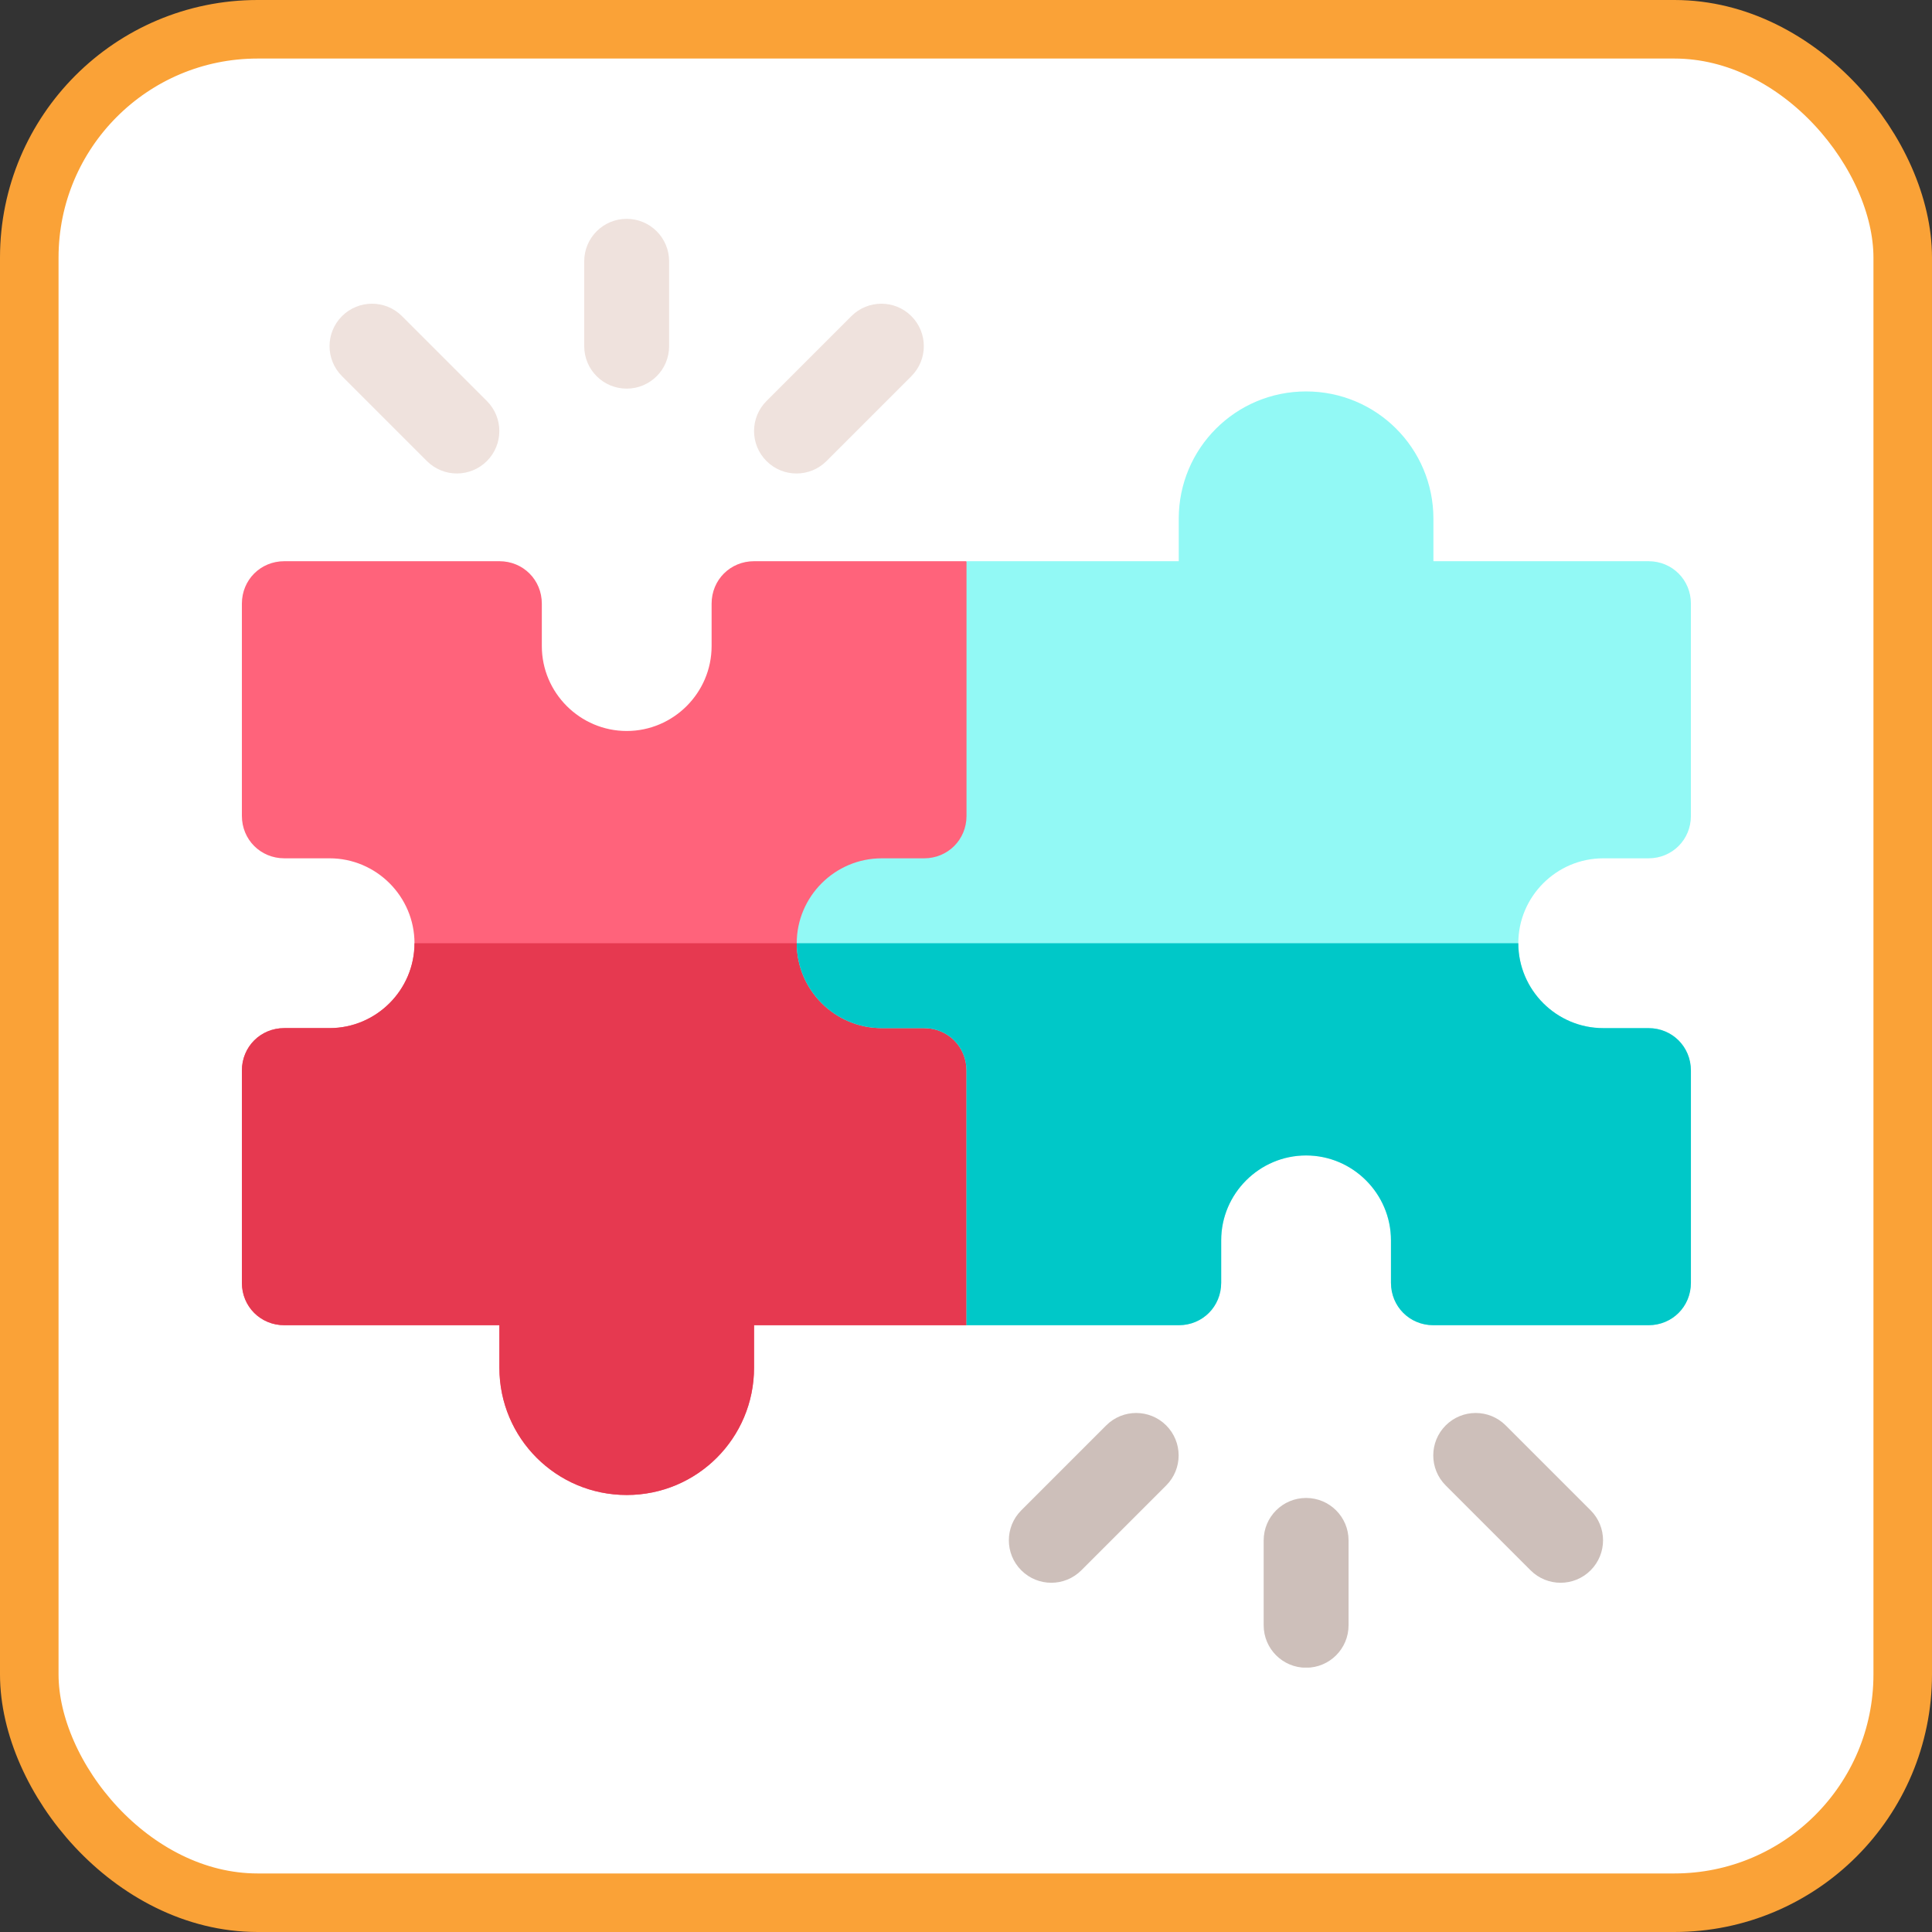<svg width="165" height="165" viewBox="0 0 165 165" fill="none" xmlns="http://www.w3.org/2000/svg">
<rect x="0" y="0" width="165" height="165" fill="#333333" stroke="none"/>
<rect x="2.5" y="2.5" width="160" height="160" rx="19.5" fill="white" stroke="#FAA237" stroke-width="5"/>
<g clip-path="url(#clip0_468_3890)">
<path d="M111.547 127.931C113.55 127.931 115.172 129.552 115.172 131.556V138.806C115.172 140.809 113.55 142.431 111.547 142.431C109.544 142.431 107.922 140.809 107.922 138.806V131.556C107.922 129.552 109.544 127.931 111.547 127.931Z" fill="#CDBFBA"/>
<path d="M94.472 121.736C95.888 120.32 98.182 120.32 99.598 121.736C101.014 123.152 101.014 125.446 99.598 126.862L92.348 134.112C91.64 134.82 90.713 135.174 89.785 135.174C88.858 135.174 87.93 134.82 87.222 134.112C85.806 132.696 85.806 130.402 87.222 128.986L94.472 121.736Z" fill="#CDBFBA"/>
<path d="M128.594 121.736L135.844 128.986C137.26 130.402 137.26 132.696 135.844 134.112C134.428 135.528 132.134 135.528 130.718 134.112L123.468 126.862C122.052 125.446 122.052 123.152 123.468 121.736C124.884 120.32 127.178 120.32 128.594 121.736Z" fill="#CDBFBA"/>
<path d="M53.52 33.19C51.516 33.19 49.895 31.569 49.895 29.565V22.315C49.895 20.312 51.516 18.69 53.52 18.69C55.523 18.69 57.145 20.312 57.145 22.315V29.565C57.145 31.569 55.523 33.19 53.52 33.19Z" fill="#EFE2DD"/>
<path d="M36.457 39.375L29.207 32.125C27.791 30.709 27.791 28.416 29.207 27C30.623 25.584 32.917 25.584 34.333 27L41.583 34.249C42.998 35.665 42.998 37.959 41.583 39.375C40.166 40.791 37.873 40.791 36.457 39.375Z" fill="#EFE2DD"/>
<path d="M70.587 39.376C69.171 40.792 66.877 40.792 65.461 39.376C64.045 37.96 64.045 35.666 65.461 34.25L72.71 27C74.126 25.584 76.42 25.584 77.836 27C79.252 28.416 79.252 30.71 77.836 32.126L70.587 39.376Z" fill="#EFE2DD"/>
<path d="M35.399 80.553C35.399 84.541 32.137 87.803 28.149 87.803H24.283C22.252 87.803 20.658 89.398 20.658 91.428V109.553C20.658 111.583 22.252 113.178 24.283 113.178H42.649V116.803C42.649 122.82 47.506 127.678 53.524 127.678C59.542 127.678 64.399 122.82 64.399 116.803V113.178H82.524L98.836 104.333L95.863 80.553L93.834 64.241L82.524 47.929H64.399C62.368 47.929 60.774 49.523 60.774 51.554V55.179C60.774 59.166 57.511 62.429 53.524 62.429C49.536 62.429 46.274 59.166 46.274 55.179V51.554C46.274 49.523 44.68 47.929 42.649 47.929H24.283C22.252 47.929 20.658 49.523 20.658 51.554V69.678C20.658 71.708 22.252 73.303 24.283 73.303H28.149C32.137 73.303 35.399 76.566 35.399 80.553Z" fill="#FF637B"/>
<path d="M20.658 91.429V109.553C20.658 111.583 22.252 113.178 24.283 113.178H42.649V116.803C42.649 122.82 47.506 127.678 53.524 127.678C59.542 127.678 64.399 122.82 64.399 116.803V113.178H82.524L98.836 104.333L95.863 80.554H35.399C35.399 84.541 32.137 87.804 28.149 87.804H24.283C22.252 87.804 20.658 89.398 20.658 91.429Z" fill="#E63950"/>
<path d="M68.044 80.554C68.044 84.542 71.307 87.804 75.294 87.804H78.919C80.95 87.804 82.544 89.398 82.544 91.429V113.179H100.669C102.7 113.179 104.294 111.583 104.294 109.554V105.929C104.294 101.941 107.556 98.679 111.544 98.679C115.531 98.679 118.794 101.941 118.794 105.929V109.554C118.794 111.583 120.388 113.179 122.419 113.179H140.785C142.816 113.179 144.41 111.583 144.41 109.554V91.429C144.41 89.398 142.816 87.804 140.785 87.804H136.919C132.931 87.804 129.669 84.542 129.669 80.554C129.669 76.567 132.931 73.304 136.919 73.304H140.785C142.816 73.304 144.41 71.709 144.41 69.679V51.554C144.41 49.524 142.816 47.929 140.785 47.929H122.419V44.305C122.419 38.287 117.562 33.43 111.544 33.43C105.526 33.43 100.669 38.287 100.669 44.305V47.929H82.544V69.679C82.544 71.709 80.95 73.304 78.919 73.304H75.294C71.307 73.304 68.044 76.567 68.044 80.554Z" fill="#92F9F5"/>
<path d="M68.044 80.555C68.044 84.542 71.307 87.805 75.294 87.805H78.919C80.95 87.805 82.544 89.399 82.544 91.43V113.179H100.669C102.7 113.179 104.294 111.584 104.294 109.554V105.929C104.294 101.942 107.556 98.68 111.544 98.68C115.531 98.68 118.794 101.942 118.794 105.929V109.554C118.794 111.584 120.388 113.179 122.419 113.179H140.785C142.816 113.179 144.41 111.584 144.41 109.554V91.43C144.41 89.399 142.816 87.805 140.785 87.805H136.919C132.931 87.805 129.669 84.542 129.669 80.555H68.044Z" fill="#00C8C8"/>
</g>
<defs>
<clipPath id="clip0_468_3890">
<rect width="123.732" height="123.732" fill="white" transform="matrix(-1 0 0 1 144.422 18.689)"/>
</clipPath>
</defs>
</svg>
